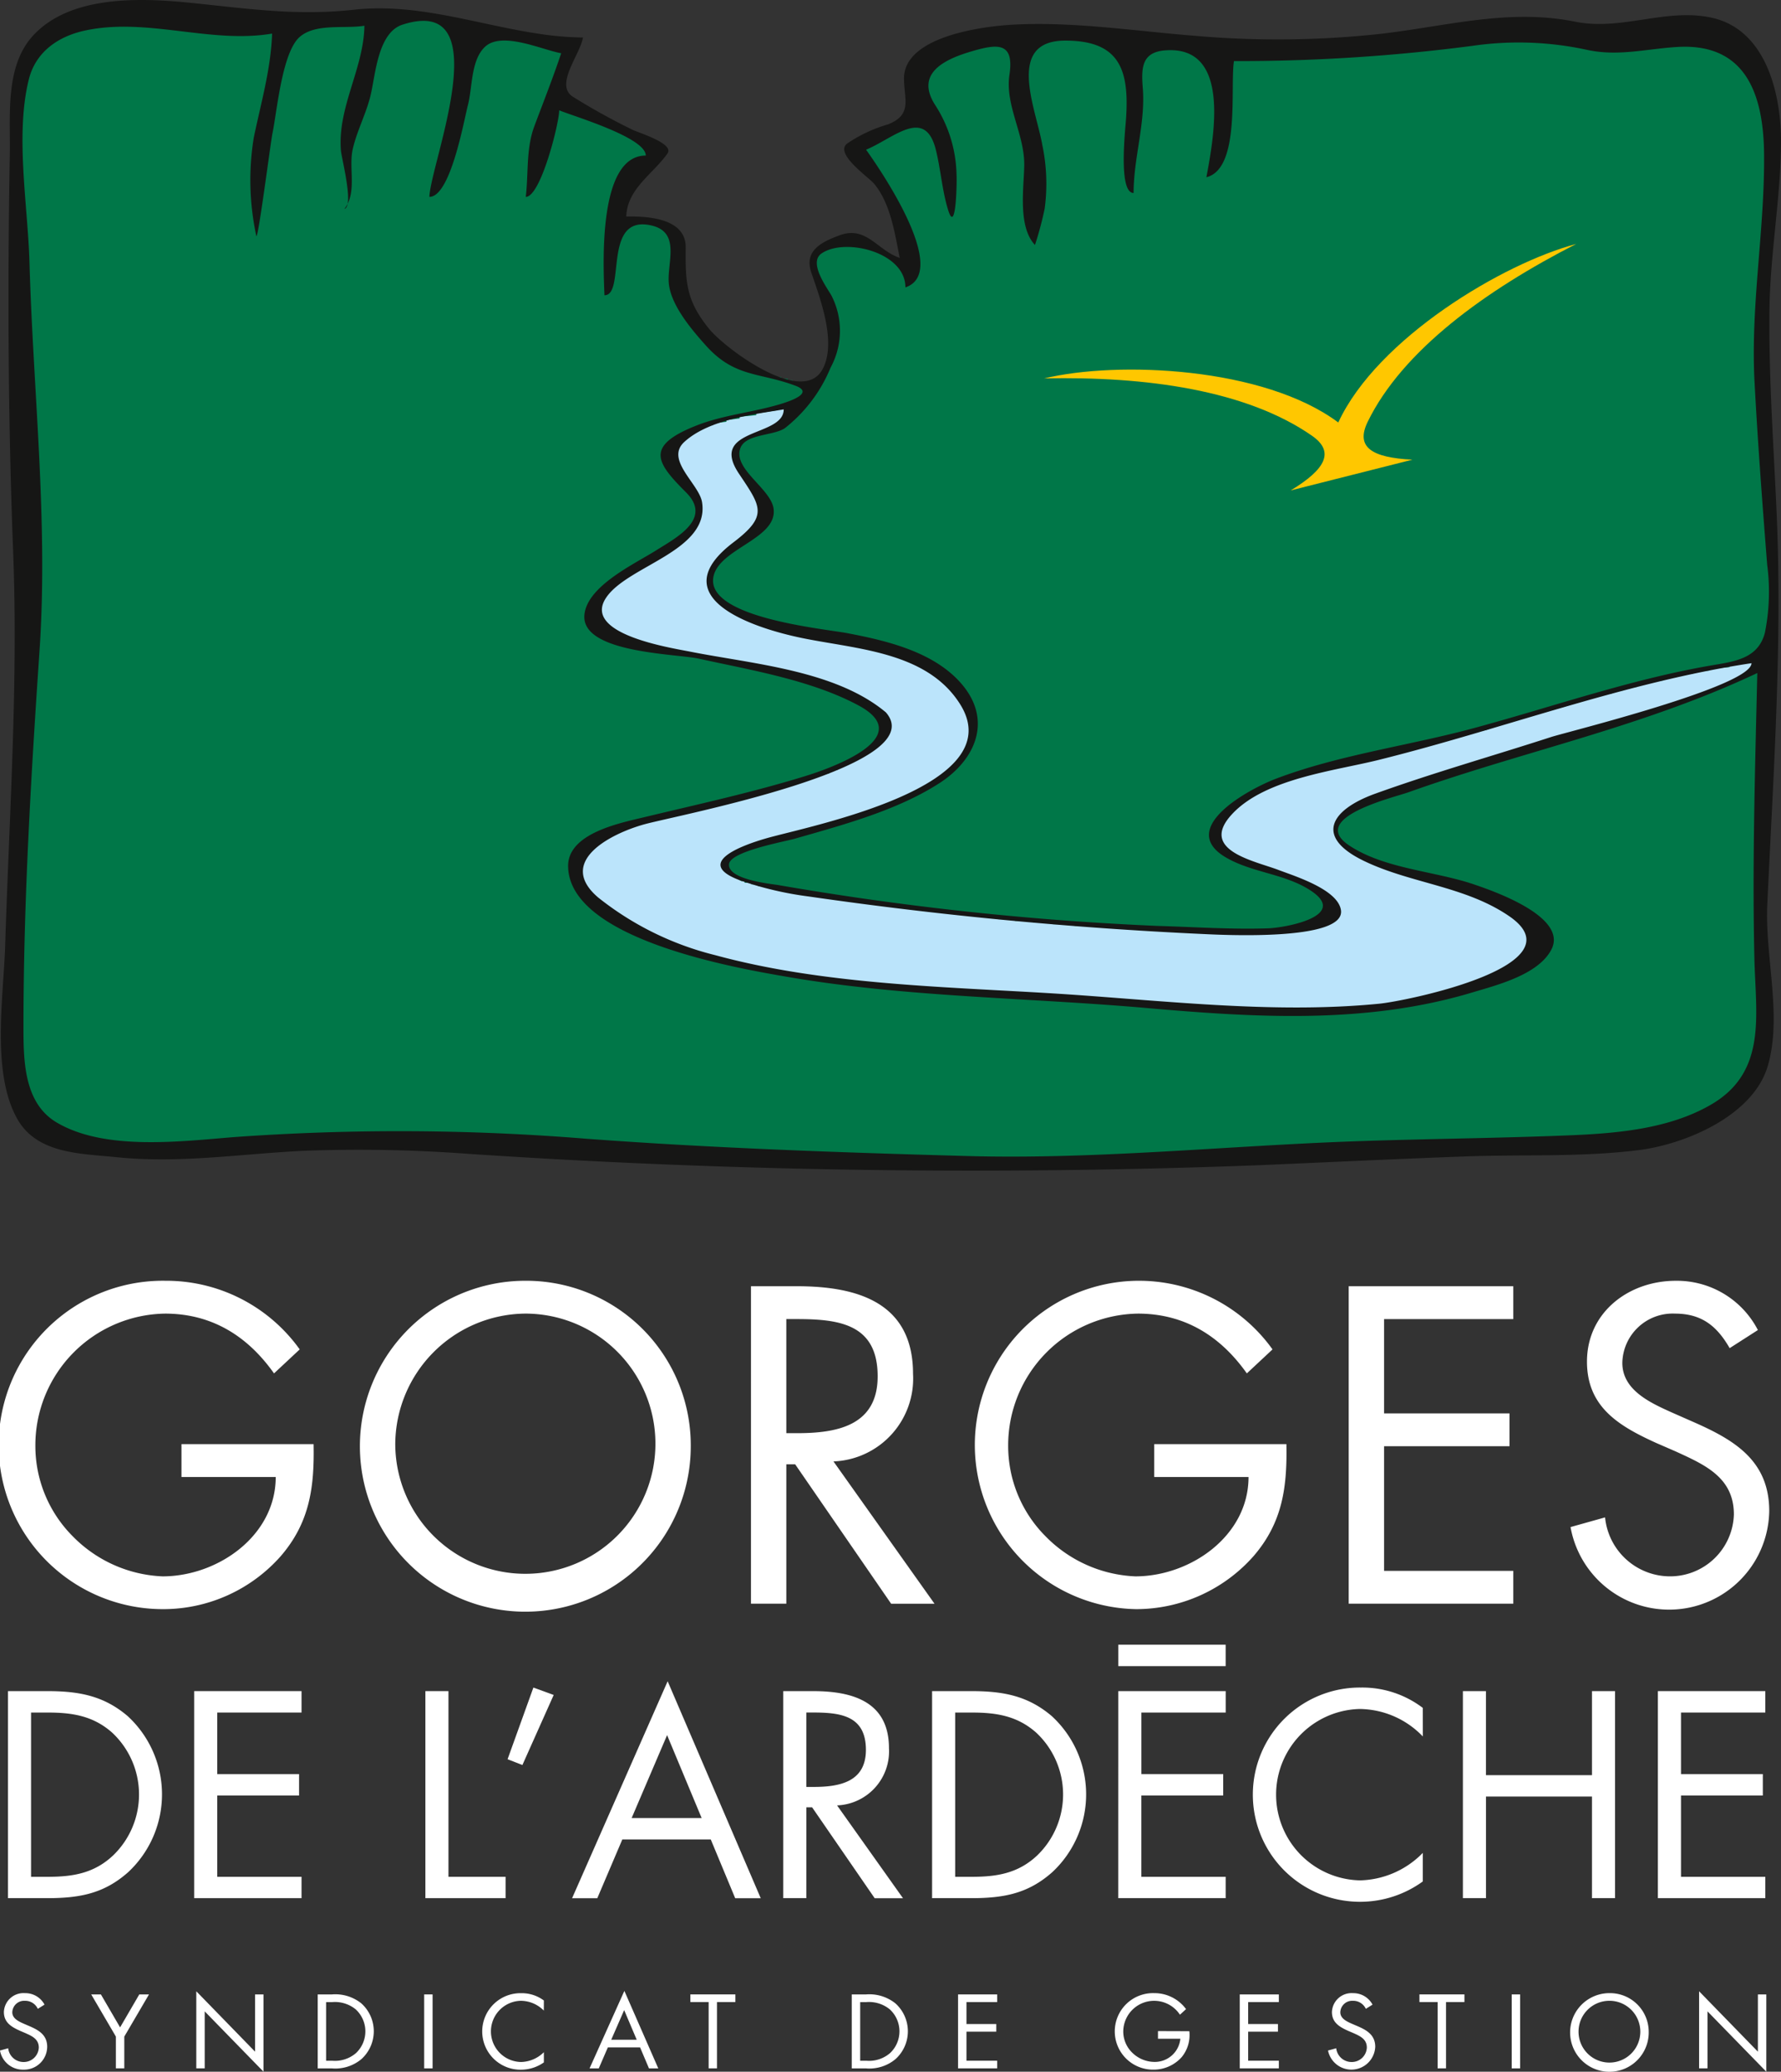 <svg xmlns="http://www.w3.org/2000/svg" xmlns:xlink="http://www.w3.org/1999/xlink" width="170.76" height="198.599" viewBox="0 0 170.76 198.599">
  <rect x="0" y="0" width="170.76" height="198.599" fill="#333333" stroke="none"/>
  <defs>
    <clipPath id="clip-path">
      <path id="Tracé_1" data-name="Tracé 1" d="M111.2,65l-5.4,1.113v.159h-.477v.159H105v.159h-.477v.159l-.635.159v.159l-.637.159c-.052.106-.106.212-.159.318h-.317L101.5,68.972V70.4h.159v.317h.159q.159.477.319.954l.317.159v.319l.476.317v.317l.318.159v.318h.159a3.6,3.6,0,0,1,.319,2.384h-.16l-.159.8-.318.158v.318l-1.748,1.59h-.319l-.159.317h-.317l-.159.318h-.318l-.159.318q-.477.159-.955.319c-.053.106-.105.212-.159.317l-.953.317q-.079.16-.16.318l-.635.159c-.053.106-.107.212-.161.317h-.317c-.052.108-.106.213-.159.319h-.317c-.371.422-.743.847-1.113,1.271l-.476.317c-.054.213-.106.424-.159.637h-.158v1.43c.2.17.165.283.317.478h.159v.317l.477.159c.106.158.211.317.318.476h.318c.054.106.106.212.159.318h.318v.158h.317v.159h.478v.159h.318v.159q.793.16,1.588.319c.8.272,1.872.541,2.7.8L104.2,89v.159h.954v.16h.953v.158h.955v.159h.954V89.8h.794v.159l2.543.318,5.088,1.43v.159l.8.159v.158h.317v.159h.477V92.5l.635.159v.159l.636.159c.052.106.105.212.159.319l.637.158c.052.106.106.213.159.319h.317l.318.476h.319V94.4c.157.106.317.212.476.317.1.371.212.741.317,1.113h-.159c-.054.265-.105.53-.158.795-.266.212-.53.423-.8.636l-.159.317h-.318c-.053.107-.105.213-.159.319l-.476.159v.159l-.637.159q-.079.158-.158.317-.716.237-1.43.477v.159l-.637.158v.16h-.476v.159h-.318v.158h-.477v.16h-.319v.159l-1.429.317v.159h-.477v.159h-.478v.159h-.477v.161h-.477v.157l-1.59.319v.159l-1.112.159v.159l-2.386.476v.159l-1.272.159v.159c-.476.053-.954.107-1.43.159v.159h-.637v.158h-.636v.161h-.635v.158H101.5v.159h-.636v.159h-.635v.159h-.795v.159H98.8v.158h-.635v.159q-.716.159-1.431.319v.158q-.477.158-.954.319v.159h-.318v.159l-.635.159-.159.317h-.318a4.631,4.631,0,0,0-1.748,2.066h-.159v.637c-.194.568-.055.718,0,1.43.313.277.134.368.317.637.159.1.318.21.477.316l.954,1.113h.317q.238.317.476.635H95.3c.052.106.106.212.159.319l.477.159v.158h.318l.159.319.637.158q.078.16.158.318h.319l.317.318h.317v.16h.317v.158H98.8v.159h.319v.161h.317v.157l.954.319v.159h.476v.158h.318v.159h.477v.159h.318v.158h.477v.159h.476v.159h.477v.159h.477v.161h.635v.159H105v.158h.635v.161h.636v.159h.635v.159h.637v.159h.635v.159h.795c.974.3,2.353.5,3.338.794h1.113v.161h.953v.159h1.272V120h1.272v.159l2.862.159v.159h1.748v.159H123.6v.158h2.226v.159h2.543v.159h2.862v.159l5.722.159v.159h2.384v.159h2.227v.158h2.066v.16h1.747c.309.026.32.159.32.159h2.065v.158h1.59l3.18.159v.159l8.583.159c5.532,0,10.279-.313,14.307-1.748h.635v-.159h.477v-.159h.477v-.158h.477v-.159l.953-.159v-.159h.318V120h.476v-.159c.318-.106.637-.212.955-.319v-.158h.317V119.2l.954-.317c.051-.106.106-.212.158-.318h.319c.265-.317.53-.637.794-.953l.317-.161c.185-.266,0-.364.319-.635v-1.431h-.16v-.317h-.159l-.158-.477-.636-.477c-.053-.106-.105-.212-.159-.317h-.317c-.053-.106-.108-.212-.16-.319H181.3c-.055-.106-.108-.212-.16-.318L180.5,113c-.053-.106-.106-.212-.159-.317q-.715-.238-1.431-.476v-.159c-.212-.054-.424-.106-.635-.159v-.158l-.954-.161v-.159h-.319v-.158l-1.112-.161v-.158l-1.59-.318v-.159l-1.113-.159v-.159l-1.112-.159v-.159H171.6v-.158h-.477v-.161h-.477v-.159l-1.431-.318v-.158H168.9v-.159h-.477v-.159l-.954-.317v-.159h-.319v-.159l-.635-.159c-.053-.105-.107-.212-.159-.319h-.317c-.053-.106-.106-.21-.159-.318l-.637-.476c-.183-.268.007-.367-.318-.635v-.955c.2-.17.168-.282.318-.476h.161v-.318l.317-.318h.319l.317-.477h.317v-.159h.319l.158-.317h.477v-.159l.636-.159v-.159l.954-.159v-.159h.319v-.159l1.43-.318v-.16h.478V101.4h.477v-.157h.477v-.161h.476v-.159h.477v-.159h.477V100.6l.954-.159v-.159h.637v-.159h.477v-.16h.477V99.81h.476v-.159h.478v-.16h.635v-.158h.477v-.159h.477v-.159h.479v-.159h.476V98.7h.635v-.159l2.066-.477V97.9l.953-.159v-.16H184v-.159h.477v-.158h.476v-.16h.478v-.159h.636v-.159h.476v-.158h.635v-.159h.637v-.159q.874-.158,1.747-.319v-.158l1.75-.319V95.36c.371-.054.741-.108,1.112-.161V95.04h.477v-.159h.635v-.159h.478v-.158h.477V94.4h.635v-.159h.476v-.158h.478v-.159h.476V93.77h.477v-.161l1.59-.316v-.16h.318v-.159l1.431-.317V92.5h.317v-.159h.477v-.159h.317v-.158h.478v-.159l.953-.319v-.158h.317v-.16l.637-.159c.053-.106.1-.212.158-.318h.318V90.59l.477-.317v-.318h.159a1.671,1.671,0,0,0-.159-.635,19.642,19.642,0,0,0-4.291.794l-1.59.159c-1.289.4-2.887.688-4.133,1.113q-1.589.316-3.18.636v.158l-1.747.318v.159l-1.114.159v.159l-1.113.159v.16l-1.112.158v.159q-.556.082-1.112.161v.159h-.478v.159h-.476v.158l-3.338.795c-2.559.92-5.527,1.618-8.107,2.543l-2.384.477v.159h-.635v.159h-.635v.158h-.637V98.7H168.1v.158l-1.431.159v.159c-.794.107-1.59.212-2.384.317l-5.087,1.431v.159h-.318v.161h-.476v.157l-.954.319v.159l-.636.159c-.053.106-.107.212-.159.317h-.317l-.159.317h-.317c-.159.212-.317.424-.479.635h-.317l-1.43,1.909V106.8l.954,1.113h.317c.053.106.107.212.159.317h.317v.159l.637.158v.159h.477v.159h.318v.158l1.43.318v.159h.477v.161h.477v.158h.476v.159h.478v.159h.317v.159l.955.159v.159l.953.318v.158h.318v.161c1.167.624,2.069.9,2.383,2.384-.193.155-.2.386-.317.477h-.317l-.159.317h-.477c-1.884.856-4.564.955-7.312.954a18.169,18.169,0,0,1-3.974-.158h-3.18v-.16h-2.861v-.159H144.1v-.159h-2.226v-.159H139.65v-.159h-1.907v-.158h-1.909v-.159h-1.748v-.16H132.5V113.8h-1.59v-.159h-1.59v-.16h-1.43v-.159h-1.43v-.159h-1.431c-1.517-.435-3.571-.354-5.086-.794h-1.272c-1.327-.386-3.124-.4-4.45-.8H113.1v-.159h-.8c-.828-.26-1.906-.521-2.7-.794l-1.59-.318v-.159H107.7v-.159h-.477c-.372-.265-.742-.531-1.113-.794.141-1.141,1.08-1.154,1.908-1.591a39.2,39.2,0,0,1,5.246-1.747l1.271-.159c1.593-.54,3.414-.988,4.927-1.59l.954-.159v-.158h.318v-.161l.954-.158v-.159h.317v-.159h.477v-.159l.637-.159v-.159h.476v-.159l.953-.317v-.159l.637-.159c.052-.106.1-.212.158-.319l.637-.159c.052-.1.105-.212.159-.317h.317v-.159h.317c.106-.159.212-.318.319-.477a6.37,6.37,0,0,0,2.861-3.815V95.517h-.159v-.794h-.159v-.477h-.159c-.054-.212-.107-.423-.16-.637L129,93.45v-.317l-.317-.159v-.317L127.57,91.7l-.8-.954h-.317l-.317-.476-.635-.159c-.055-.105-.108-.212-.161-.317l-3.655-1.431h-.637v-.159h-.635v-.159h-.794v-.159h-.8v-.158h-.953c-.791-.236-1.911-.4-2.7-.637h-.955v-.158l-1.431-.159v-.159l-1.272-.159V86.3h-.477V86.14h-.477V85.98h-.476v-.159l-.954-.159V85.5h-.319v-.158h-.476v-.16h-.318v-.159H107.7v-.158l-.635-.159c-.053-.106-.106-.212-.16-.317h-.317l-.16-.319h-.318l-.159-.316c-.211-.161-.424-.32-.635-.478v-.318L105,82.8q-.081-.874-.16-1.749H105v-.476l.317-.159.16-.477h.158v-.319l.636-.477c.054-.106.106-.212.159-.318h.319c.158-.212.318-.423.477-.635h.318l.477-.635q.556-.479,1.113-.955l.159-.477h.159v-.318h.159V74.057h-.159l-.318-.954h-.159v-.318l-.318-.159v-.317l-.317-.159v-.319l-.318-.159c-.308-.464-.388-1.074-.795-1.431V69.129h.159c.172-.651.58-.674,1.113-.953v-.159h.477v-.159h.319V67.7h.477v-.159l.953-.318v-.159l.635-.159v-.159l.637-.477c.1-.318-.023-.137.159-.318a2.509,2.509,0,0,0-.159-.954Z" transform="translate(-92.339 -64.997)" fill="none"/>
    </clipPath>
    <linearGradient id="linear-gradient" x1="-0.492" y1="2.757" x2="-0.486" y2="2.757" gradientUnits="objectBoundingBox">
      <stop offset="0" stop-color="#0090df"/>
      <stop offset="1" stop-color="#bbe4fb"/>
    </linearGradient>
  </defs>
  <g id="logo" transform="translate(0 0)">
    <g id="Groupe_2" data-name="Groupe 2" transform="translate(55.515 39.076)">
      <g id="Groupe_1" data-name="Groupe 1" clip-path="url(#clip-path)">
        <rect id="Rectangle_1" data-name="Rectangle 1" width="112.737" height="57.861" transform="translate(-0.094 0)" fill="url(#linear-gradient)"/>
      </g>
    </g>
    <g id="Groupe_4" data-name="Groupe 4" transform="translate(0 0)">
      <g id="Groupe_5" data-name="Groupe 5">
        <path id="Tracé_2" data-name="Tracé 2" d="M40.671,2.981a6.145,6.145,0,0,1,3.02.317l.318.477c.3.3.507.281.635.794.527.516.688,3.678.477,4.928q-.635,3.179-1.272,6.359a15.673,15.673,0,0,0-.954,3.815h.159v-.16a7.915,7.915,0,0,0,1.431-2.543v-.477c.775-1.952,1.125-4.377,1.749-6.517V8.7h.158q.16-.953.319-1.908h.159V6.478h.159V6.16l.8-.954c.266-.183.358-.006.636-.318a12.8,12.8,0,0,1,4.609.477v.159h.636v.159L55.3,6V6.16h.159V6.8c-.351.325-.129.335-.317.795h-.16v.477h-.159v.476H54.66v.477H54.5v.318h-.16v.476h-.158v.477h-.159v.317h-.159l-.159.954h-.159v.319h-.159c-.054.317-.106.635-.159.953h-.159v.319h-.159v.476h-.159v.477h-.159v.636h-.159q-.16,2.383-.318,4.768h.159v-.317c.851-.595,1.16-2.837,1.59-3.974h.159q.079-.637.159-1.272h.158q.161-1.113.319-2.226h.159v-.159h.636v.159l.954.16v.159h.476V12.2H57.2v.159h.476v.159h.477v.159h.318v.158l.954.159v.159l.635.159v.159h.477v.159c.212.054.423.106.635.159v.16l.636.159.159.317c.8.529,1.541.613,1.59,1.908a8.163,8.163,0,0,0-1.908.636q-.557.874-1.113,1.748v.477a15.754,15.754,0,0,0-.954,5.882c0,.821-.191,3.575.159,3.974q.08-.556.159-1.113h.159V26.666h.159V25.394h.159V24.6h.159v-.477H60.7V23.8h.159v-.319l1.112-.954a25.022,25.022,0,0,1,2.7.159c.319.476.174.084.477.317l.318.319v.319l.317.159v.635c.661.755-.352,3.1,0,4.291h.159v.636h.159v.318h.159v.477h.159v.317h.159V30.8h.159l.159.477.317.159v.317l.319.159v.318l.635.476v.319l.954.795v.318l.794.635.159.318H70.4l.318.477h.317c.054.105.106.212.159.317h.319v.159l.635.159v.159l1.431.318v.159h.635V37h.635v.159h.637v.159h.635v.159h.637v.159h.476v.159h.477v.159c.216.108.684.139.795.318v.317h.159v.477l-.477.318v.159h-.317V39.7l-.636.16v.159l-.954.159v.159H75.8v.159l-2.067.319v.158l-1.59.159v.159l-1.272.159v.159l-1.272.16v.158h-.477v.159l-.954.159V42.4h-.318v.159l-.795.159v.159h-.318c-.053.106-.105.212-.159.318h-.318v.159c-.525.313-.943.448-1.112,1.113h-.159v.795a10.514,10.514,0,0,1,.954,1.59l.477.318a8.931,8.931,0,0,1,1.908,2.384v1.271h-.159V51.3l-.318.159v.319l-.795.635-.159.317h-.318l-.318.477h-.318l-.159.317c-.212.055-.424.108-.635.161v.159l-.477.159-.159.318-.635.159-.159.318-.954.319-.159.316-.636.161-.159.317h-.319q-.078.16-.158.318h-.318c-.054.106-.106.212-.159.317h-.318c-.054.106-.106.212-.159.318h-.319c-.159.212-.318.425-.477.635a3.62,3.62,0,0,0-1.908,3.339c.324.267.136.38.318.635l1.748,1.113h.477v.159H60.7v.159h.636v.159h.635v.161h.795v.158h.954v.16h1.113V63.7l2.861.159c.977.287,2.222.5,3.179.795h.795v.159l1.431.159v.161h.794v.159h.635v.158h.637v.16H75.8v.159h.635v.159l1.272.159v.159h.477v.159h.477v.159l1.113.159v.159h.318v.159l.955.16v.158h.317v.161h.476v.158L82.8,68v.159h.319v.159h.317v.159l.953.318c.054.106.106.212.159.319.52.351.93.4,1.113,1.112.475.457.212,1.034.159,1.749-.364.224-.231.369-.478.635h-.158c-.106.159-.213.317-.318.476h-.319l-.318.478h-.317l-.159.318L82.8,74.2v.159h-.317v.159l-.954.318v.158h-.476v.159H80.73v.159l-1.431.319v.159h-.478v.159h-.477V76.1h-.476v.159l-1.112.159v.159l-1.113.159V76.9c-.583.106-1.166.213-1.748.317v.159h-.636v.161h-.636v.159h-.636v.159H71.35c-3.3,1.128-7.247,1.537-10.49,2.7h-.636v.159h-.477v.159h-.317v.159h-.477q-1.112.717-2.225,1.431v.317h-.159c-.152.195-.119.308-.319.477q-.078.794-.159,1.59c1.216,4.244,6.42,6.013,10.492,7.471h.635v.159H67.7v.159h.636v.159h.477v.159h.635v.159h.637v.159l2.066.319v.159h.795v.159l1.589.159v.159h.955v.159h.794v.159h.954V94.7h.954v.159H79.3v.161h1.112v.157h1.113v.159H82.8v.16h1.272v.159h1.59v.159h1.59v.159H89v.159l9.379.477v.159l3.655.159h1.749v.159h2.384v.159h2.225V97.4h1.748c.3.028.317.161.317.161h1.908v.157h1.909v.161h2.065v.159h2.386V98.2l5.246.159c7.848,0,14.868-.783,20.507-3.02l1.43-.316c1.626-.709,4.137-1.848,4.133-4.134h-.159v-.477l-.317-.159v-.317H149.4l-.477-.637h-.318l-.319-.477h-.317l-.159-.318-.954-.317v-.159h-.316v-.159h-.32v-.159l-.953-.319v-.159h-.476v-.158h-.318v-.16H144v-.159h-.317v-.159l-10.65-2.7v-.159l-.636-.159v-.161h-.477v-.159H131.6V83.1h-.317l-.159-.319-.636-.159q-.557-.635-1.112-1.272V80.236h.159v-.317l.637-.477v-.161h.317c.054-.106.106-.21.16-.317h.318V78.8h.317v-.159h.317v-.159l.955-.318V78.01l.953-.159v-.159h.477v-.159h.477v-.161h.477v-.159h.477v-.159h.477V76.9l.955-.159v-.159l1.43-.317c5.007-1.994,10.77-3.241,15.9-5.087h.635v-.159l.955-.159V70.7h.477v-.159h.476V70.38h.478v-.159h.477v-.159h.477V69.9h.477v-.159l1.43-.319v-.159l.954-.158v-.161h.318V68.79h.477v-.159l.954-.159v-.159h.319v-.159l.953-.159v-.159h.318v-.159h.478V67.52h.317v-.161h.476V67.2l.636-.16v-.159h.476v-.159l.637-.159v-.159h.477v-.159h.317v-.159a4.224,4.224,0,0,1,1.748-.477,9.01,9.01,0,0,1,.159,2.543v4.609c-.319.369-.159,1.578-.159,2.225V81.03c-.433,1.553-.159,4.041-.159,5.882q.079,4.452.159,8.9a13.534,13.534,0,0,1-.159,5.562v.8q-.556,1.271-1.112,2.543l-.478.318v.317q-.476.4-.954.8l-.318.477h-.317c-.106.159-.213.317-.319.476l-.636.159c-.053.106-.106.212-.158.319q-.318.078-.635.158v.159l-.637.159v.16h-.476v.158h-.318v.159l-.794.159v.159l-1.113.159v.158h-.477v.16h-.636v.16h-.795v.158h-.954v.16h-.954v.159h-1.273v.158h-1.906v.159h-3.18v.159h-5.087v.158h-1.588a22.829,22.829,0,0,0-5.087.159h-6.2v.159h-4.291c-.866.243-2.375-.111-3.339.159v.159l-3.815.161h-1.747v.159h-2.7v.158h-2.7v.161h-2.862s-.016.132-.317.159h-3.022v.159h-4.133v.159H96.466a17.971,17.971,0,0,1-3.973-.159h-2.7l-3.815-.159a16.826,16.826,0,0,1-3.655-.159H78.027v-.161H74.212v-.158c-.964-.271-2.472.084-3.338-.159l-5.882-.161v-.159h-2.7v-.159H59.906v-.159H57.68V110.6H55.455v-.158H53.071v-.159c-.874-.245-2.247.058-3.02-.159H46.076v-.158h-7.63c-1.95,0-4.893-.3-6.518.158-.963.269-2.559-.1-3.5.159h-2.7v.159H23.663v.158H21.755v.159l-3.338.159c-2.745,0-5.861.17-7.948-.476h-.8v-.159H9.2v-.159H8.72v-.158H8.244V109.8H7.926v-.16H7.449v-.158H7.131v-.16H6.813v-.16l-.476-.158q-.081-.159-.159-.317H5.859l-.159-.318-.8-.636v-.317l-.317-.159c-1.562-2.469-1.272-6.792-1.272-10.809a20.64,20.64,0,0,1,.159-4.609V86.594h.159V82.62c.243-.866-.112-2.375.159-3.339h.159q.078-1.986.158-3.974V73.559h.159V71.015h.16l.159-3.178V66.088h.159V63.7h.159V60.842h.159v-7.63A17.3,17.3,0,0,0,4.905,49.4L4.746,42.4H4.588l-.159-3.816V36.84c-.217-.774.085-2.148-.16-3.02-.229-.819.1-2.26-.159-3.179H3.952V28.1q-.239-4.371-.477-8.743c-.216-.773.084-2.145-.159-3.02H3.157a9.416,9.416,0,0,1,.159-3.179V11.088q.317-1.589.636-3.179H4.11c.054-.212.106-.424.159-.635h.16V6.955l.476-.319V6.319l.318-.159.636-.795h.318q.078-.16.159-.318h.317l.159-.317.954-.319V4.252l.954-.159V3.934h.636V3.776l2.7-.159V3.458h2.385v.159h2.225v.159H18.1v.159h1.272v.159H20.8v.159H22.55v.159l4.928-.159a8.1,8.1,0,0,1,.159,2.384h-.159q-.159,1.431-.319,2.862H27v.795h-.159l-.159,1.43h-.159v.636h-.16V13h-.159q-.079.794-.159,1.59a10.191,10.191,0,0,0-.318,4.769c.237.845-.162,2.151.318,2.7a12,12,0,0,1,.477-3.179V17.764h.159V16.651h.159V15.538H27V14.425c.566-1.914.653-4.367,1.272-6.2q.079-.637.159-1.272h.159V6.478h.159l.317-.954h.16V5.206l.317-.159V4.73l.318-.319h.317c.053-.106.107-.212.16-.318h.317V3.934h.477V3.776l5.246-.318a6.176,6.176,0,0,1,.159,1.908h-.159q-.158,1.113-.317,2.225H35.9L35.744,8.7h-.159V9.18h-.159v.477h-.159q-.16.794-.319,1.589H34.79l-.159,1.431a6.419,6.419,0,0,0-.319,3.179h.16c.179.6-.037,1.344.317,1.748a10.165,10.165,0,0,1,.159-2.861c.542-1.5,1.241-3.035,1.749-4.61l.159-1.749h.159V7.59c.468-1.437,1.088-3.764,2.543-4.133V3.3l1.113-.159ZM117.45,17.6c.791-.222.622-.637.953-1.272h.159v-.317h.159V15.38h.159q.078-.875.159-1.749h.158v-2.7a17.907,17.907,0,0,0,.159-3.974c1.193-.44,4.594-.167,6.2-.159.606-.519,2.723.1,3.656-.159V6.478h2.7V6.319h2.066V6.16h1.908V6h1.59V5.841h1.431V5.683h1.43V5.524l2.544-.159c3.279-.923,9.194-.144,11.922.635h2.7V5.841h1.431V5.683h1.43V5.524h1.908V5.365l3.338.318v.158h.477V6l.955.318.159.317h.318l.954,1.113.477.318v.317l.317.159.318.954h.159v.317h.159q.239,1.113.477,2.226h.161q.077,1.589.157,3.179h.161v2.861H170.7v1.749q-.078,2.066-.157,4.133h-.161q-.159,3.1-.317,6.2c-.261.938.109,2.532-.159,3.5h-.159v2.7h.159v3.179h.159v2.7h.158v2.384h.159v2.226h.161V49.08h.157v2.066s.134.012.161.317v1.748h.159v2.066h.159v2.068a15.887,15.887,0,0,1-.317,4.45v.636H170.7v.317h-.157v.317c-.106.055-.213.107-.32.161v.317l-1.27.954h-.317v.159h-.32v.159l-1.27.159v.161c-.637.053-1.272.1-1.908.159v.158l-1.59.16v.159h-.8v.159h-.795v.159h-.635v.159h-.635v.159l-1.431.159v.159h-.636v.159h-.477v.159h-.636v.16h-.635v.158l-1.113.161v.158h-.635c-3.669,1.321-7.77,2.184-11.446,3.5-.424.054-.848.106-1.272.159-.748.257-1.793.542-2.543.8h-.635v.159h-.8v.159l-1.43.159v.159h-.636v.159h-.794v.159h-.795c-2.054.666-4.54,1.041-6.517,1.75h-.637v.158h-.476v.159h-.477v.159h-.637v.16h-.476v.159h-.477v.159H124.6v.159h-.319V76.1l-.954.159v.159l-.954.317V76.9h-.317v.159c-.318.107-.636.212-.954.317-.053.108-.106.213-.159.319h-.318l-.16.317h-.316c-.055.106-.108.212-.161.318h-.317l-.317.476h-.317c-.054.106-.108.212-.159.319a2.985,2.985,0,0,0-1.272,2.543h.159v.477h.159l.636.794.636.16.159.316h.317v.161h.478v.159h.316v.159h.478v.159h.476v.159h.477v.159h.477v.159l1.113.159v.159c.53.106,1.061.213,1.59.317v.159l.635.161v.159l.794.158c.055.108.108.213.161.319l.635.159c.317.37.635.742.954,1.112h.158v1.272c-.21.159-.423.317-.635.477V89.3h-.318c-.054.106-.106.213-.159.319h-.477v.158h-.319v.161h-.477v.159H125.4a15.935,15.935,0,0,1-6.836.317h-4.451c-2.143-.608-5.349.124-7.47-.476h-2.384v-.161h-2.068v-.158h-1.906v-.159h-1.75V89.3H96.944v-.159H95.513v-.159H94.083v-.159h-1.43v-.159H91.381V88.5H90.108v-.159H88.837c-1.745-.507-4-.449-5.722-.954l-2.226-.159c-1.838-.545-4.2-.562-6.042-1.112h-.953v-.159h-.636V85.8h-.636v-.158H72.3a3.555,3.555,0,0,1-.954-.8l-.317-.159V83.574l.477-.319V83.1l1.43-.478v-.159h.318V82.3h.636v-.159h.476v-.159h.637v-.161l2.066-.316v-.161l1.112-.159V81.03h.477v-.159l1.113-.159v-.159h.636v-.159h.477v-.159h.635v-.159H82v-.158h.477v-.159h.476V79.6h.478v-.159h.477v-.161h.476v-.158h.478v-.16h.476V78.8h.319v-.159l.953-.159v-.159h.317v-.159l.8-.159v-.159l.955-.317v-.161H89v-.159h.317v-.159h.318l.317-.318h.319l.159-.317.635-.159c.054-.106.106-.212.159-.318h.317l.159-.317h.317l.637-.8.954-.795v-.317l.317-.159.159-.478h.158v-.476H94.4v-.317h.158v-.477h.159a5.64,5.64,0,0,0-.159-2.862H94.4v-.477h-.161v-.317L93.923,68v-.318l-.317-.158V67.2l-.794-.637c-.213-.265-.424-.53-.637-.795h-.317l-.319-.476h-.317c-.053-.106-.106-.213-.159-.319l-.954-.317-.159-.318h-.477v-.159l-.635-.159v-.159h-.478V63.7h-.317v-.159h-.476v-.16h-.477v-.158c-.371-.054-.741-.106-1.113-.161v-.159h-.637c-1.172-.4-2.736-.592-3.973-.953-.688-.055-1.378-.106-2.066-.159l-6.2-1.431v-.159h-.319v-.159l-1.431-.477c-.052-.107-.106-.213-.159-.319h-.317l-.159-.318H70.4l-.955-1.271c-.01-2.305.583-2.558,1.908-3.5l.319-.477h.317l.159-.318h.317c.054-.107.107-.212.159-.319l.636-.159q.158-.238.318-.476h.318l1.272-1.431c.033-.61.207-1.046-.159-1.43a2.869,2.869,0,0,0-.637-1.113l-.317-.159v-.317l-.635-.477a3.7,3.7,0,0,1-1.272-3.815l1.113-.794h.477v-.159h.635l2.066-.635c.054-.106.106-.212.159-.317h.319l.317-.477L78.5,40.177V39.86c.159-.106.317-.213.478-.319v-.317l.317-.159v-.318l.317-.159q.16-.476.318-.954l.317-.159v-.317h.159c.052-.212.105-.425.159-.637h.16v-.476h.159v-.319h.159V35.25h.159v-.477h.159v-.635h.159V33.024h.159v-.636h-.159v-.954h-.159V30.8h-.159v-.476h-.159V30h-.159v-.319l-.319-.159q-.08-.317-.159-.635l-.318-.16-.318-.954h-.159v-.317h-.159V25.712l.635-.477v-.159l.8-.159v-.159a7.517,7.517,0,0,1,2.7-.159v.159h.953v.159h.637v.159l.953.317v.159h.318v.159h.317c.053.106.106.212.159.318l1.113.954c.184.267.005.358.317.635v.636h.32c.149-.287.219-.251.317-.636.731-.712.108-2.486-.159-3.179v-.477h-.158v-.317h-.161v-.477h-.159v-.317H88.2v-.477h-.159c-.106-.318-.213-.636-.317-.954h-.159l-.159-.636-.317-.159c-.108-.318-.213-.635-.319-.953l-.317-.16c-.053-.212-.1-.423-.158-.635l-.319-.159-.159-.635-.318-.159V17.6l-.317-.159v-.317l-.318-.159v-.318c-.106-.053-.212-.106-.319-.159v-.318h-.159c-.159-.236-.123-.394-.159-.795q.8-.476,1.59-.954l.635-.159.159-.317h.317v-.16c.213-.052.425-.1.637-.159v-.159h.476v-.159c3.616-1.414,3.456,3.693,4.133,5.882v.795h.161c.167.51-.006.925.317,1.272.055-2.083.266-4.112-.317-5.882-.054-.371-.106-.742-.161-1.113h-.159c-.053-.317-.105-.636-.158-.954H91.7q-.08-.318-.159-.635h-.158q-.079-.319-.159-.636l-.317-.159-.159-.637c-.108-.052-.213-.106-.318-.159V10.77h-.159v-.477h-.161V8.7c.314-.277.135-.37.319-.635.1-.054.21-.106.318-.159l.794-.954.955-.319V6.478h.318V6.319L94.241,6c1.212-.429,3.168-1.21,3.975.159.9.947-.237,2.778.16,4.133q.715,2.543,1.43,5.087a19.178,19.178,0,0,1-.159,4.769.423.423,0,0,0,.159.476v1.749a15.31,15.31,0,0,0,.635,1.59h.161a9.959,9.959,0,0,1,.635-2.544v-.795h.159a10.065,10.065,0,0,0-.159-3.338q-.079-1.033-.158-2.066c-.462-1.557-.817-3.345-1.273-4.928V9.021c0-1.759.088-3.292,1.431-3.656.574-.648,3.127-.621,4.133-.318l1.272.159v.159h.318v.159h.317l1.27.954V6.8c.108.052.213.106.32.159q.079.317.158.635h.159v.318h.159v.477h.159v.954h.159v1.59q-.08,2.3-.159,4.609h-.159v1.749h.159c.215.766-.173,1.236.318,1.748a13.349,13.349,0,0,1,.478-3.814V14.108h.157V13h.161V11.088h.159c-.052-.37-.106-.742-.159-1.112a21.039,21.039,0,0,1,.159-3.02c.388-.245.1-.194.318-.477l.317-.159V6.16c.254-.182.366,0,.635-.319,1.284-.026,2.835-.287,3.815.319l.159.317h.317c2.509,1.78,1.744,7.836,1.114,11.127" transform="translate(-1.226 -1.178)" fill="#007748" fill-rule="evenodd"/>
        <path id="Tracé_9" data-name="Tracé 9" d="M190.156,62.526l11.669-2.948c-3.922-.195-5.474-1.2-4.288-3.633,3.346-6.854,11.323-12.616,19.989-17.046-7,1.851-19.069,9.042-22.81,17.114-7.126-5.327-21.159-5.924-28.2-4.223,9.735-.218,19.406,1.121,25.688,5.5,2.187,1.526,1.312,3.2-2.044,5.233" transform="translate(-66.404 -15.512)" fill="#ffc700" fill-rule="evenodd"/>
        <path id="Tracé_10" data-name="Tracé 10" d="M55.943,3.6c-.274,1.647-2.724,4.507-.993,5.657A62.43,62.43,0,0,0,60.7,12.442c.506.265,4.021,1.306,3.352,2.265-1.393,1.982-3.868,3.373-3.957,6.052,2.028-.042,5.726.146,5.7,2.969-.028,3.313.014,5.031,2.229,7.781,1.468,1.822,8.885,7.416,10.857,3.947,1.443-2.537-.188-6.823-1.047-9.337-.721-2.105,1.021-2.937,2.727-3.566,2.556-.94,3.611,1.454,5.753,2.167-.467-2.321-.877-5.22-2.451-7.1-.568-.678-3.774-2.844-2.621-3.837a13.758,13.758,0,0,1,3.948-1.858c2.34-.934,1.561-2.349,1.534-4.356C86.668,3.461,94.367,2.515,97.2,2.363c5.805-.309,11.678.617,17.456,1.073a91.089,91.089,0,0,0,17.79-.194c6.335-.734,12.271-2.444,18.638-1.161,4.454.9,8.727-1.353,13.111-.376,5.224,1.164,6.645,7.384,6.616,11.979-.032,5.35-1.042,10.65-1.107,16.013-.078,6.482.4,12.954.685,19.427.56,12.568-.31,25.068-.895,37.613-.232,4.95,1.465,10.747.032,15.5s-7.915,7.455-12.34,8.013c-5.484.693-11.163.408-16.68.61-6.524.237-13.046.553-19.568.833A724.48,724.48,0,0,1,45,110.614a142.329,142.329,0,0,0-15.98-.289c-6.078.308-11.8,1.227-17.879.6-3.349-.346-7.528-.3-9.428-3.653C-.8,102.834.391,95.539.545,90.656.945,78,1.8,65.486,1.308,52.825S.77,27.42.99,14.764C1.053,11.077.513,6.338,3.233,3.4,6.81-.478,13.53-.213,18.3.269c5.518.557,10.144,1.27,15.7.662C40.093.264,45.794,2.356,51.74,3.242a30.283,30.283,0,0,0,4.2.354M35.005,2.464c-1.86.324-4.682-.266-6.219,1.076C27.1,5.012,26.619,10.6,26.179,12.747c-.188.922-1.334,9.9-1.548,9.9a25.422,25.422,0,0,1-.252-9.44c.683-3.3,1.647-6.6,1.76-9.987-5.909,1-11.945-1.563-17.9-.3-2.59.55-4.772,2.037-5.432,4.716-1.312,5.316-.085,12.081.07,17.527.349,12.289,1.8,24.842.969,37.109C3.035,74.235,2.306,86.314,2.3,98.3c0,3.237-.008,7.394,3.15,9.283,4.636,2.775,11.99,1.822,17.1,1.418a221.979,221.979,0,0,1,33.748.165c12.139.9,24.343,1.318,36.511,1.655s24.6-.953,36.77-1.4c6.868-.249,13.742-.3,20.6-.571,4.649-.182,9.807-.566,13.921-2.957,5.389-3.131,4.289-8.565,4.16-13.965-.216-9.137.067-18.275.278-27.409-11,5.184-22.35,7.471-33.427,11.423-1.48.527-9.685,2.456-5.7,5.108,3.368,2.243,8.194,2.448,11.954,3.729,1.885.641,9.079,3.123,7.418,6.269-1.267,2.4-5.2,3.381-7.578,4.094-10.227,3.072-20.814,2.4-31.312,1.481-11.455-1-23.078-1.025-34.43-2.992-4.621-.8-20.85-3.547-20.943-10.58-.04-3.13,4.851-4.124,7.128-4.671,5.211-1.255,10.5-2.4,15.621-3.984,2.571-.794,10.744-3.729,5.1-6.768-4.525-2.433-10.311-3.384-15.3-4.484-2.2-.486-11.38-.529-10.983-4.238.295-2.754,4.825-4.854,6.844-6.128,1.967-1.24,5.452-3.028,2.9-5.575-2.859-2.856-3.984-4.45,1.009-6.416,2.6-1.022,5.407-1.251,8.063-2.059.695-.212,3.31-1.033,1.433-1.743-3.473-1.314-5.838-.767-8.615-3.872-1.354-1.513-3.4-3.9-3.552-6.036-.141-1.93,1.13-4.786-1.611-5.45-4.814-1.166-2.463,6.677-4.552,6.677-.111-2.915-.646-13.391,3.961-13.391,0-1.736-6.915-3.762-8.3-4.338,0,1.225-1.772,8.3-3.205,8.3.269-2.264.012-4.621.83-6.8.869-2.318,1.781-4.621,2.565-6.97-1.811-.316-5.719-2.165-7.335-.589-1.335,1.3-1.169,3.874-1.609,5.565-.39,1.5-1.667,8.793-3.693,8.793.094-3.193,6.719-19.5-2.578-16.51-2.331.75-2.585,4.692-3.031,6.651-.411,1.813-1.326,3.467-1.74,5.282s.439,4.156-.8,5.733c.94-.284-.277-4.853-.335-5.613-.33-4.151,2.19-7.845,2.254-11.953m83.37,3.4c-.385,2.448.655,10.307-2.642,11.128.788-4.194,2.312-12.712-4.018-12.157-2.215.194-2.228,1.743-2.08,3.616.265,3.379-.882,6.678-.882,10.049-1.489,0-.791-6.09-.721-7.158.311-4.661-.63-7.46-5.846-7.448-5.735.011-2.791,6.528-2.193,9.966a18.034,18.034,0,0,1,.236,6.133,32.241,32.241,0,0,1-.932,3.492c-1.647-1.764-1.071-5.4-1.029-7.579.061-3.017-1.857-5.791-1.418-8.731.483-3.207-1.186-2.984-3.77-2.21-2.671.8-5.256,2.179-3.326,5.142a12.736,12.736,0,0,1,2.024,6.663c.045.572-.041,5.869-.814,3.337-.578-1.881-.7-3.863-1.175-5.765-1.043-4.149-4.07-1.061-6.685.008,1.4,1.953,8.1,11.739,3.773,13.2,0-3.4-5.833-4.794-8.05-3.246-1.251.874.485,3.2.964,4.04a7.4,7.4,0,0,1-.091,6.9,14.267,14.267,0,0,1-4.391,5.809c-1.112.736-3.747.537-4.255,1.9-.748,2,2.916,3.872,3.182,5.808.39,2.832-4.972,3.762-5.722,6.343C67.327,59.186,79.043,60.267,81.3,60.7c3.673.7,7.967,1.713,10.639,4.523,3.377,3.551,1.789,7.514-1.788,9.832-4.066,2.634-9.271,4.02-13.884,5.342-1.007.289-6.2,1.216-6.317,2.441-.144,1.478,3.974,1.888,4.679,2a283.566,283.566,0,0,0,36.441,3.925c3.488.1,7.073.348,10.562.23,1.713-.06,7.833-1.2,4.034-3.654-2.46-1.587-5.521-1.67-8.035-3.117-4.852-2.792,2.179-6.6,4.79-7.584,6.031-2.283,12.69-3.149,18.907-4.829,7.515-2.03,14.931-4.644,22.609-5.986,2.319-.405,4.658-.611,5.327-3.158a19.91,19.91,0,0,0,.221-6.531c-.462-5.846-.9-11.683-1.214-17.544-.389-7.365.984-14.5.916-21.813-.052-5.8-1.8-10.658-8.3-10.275-2.994.176-5.675.932-8.684.275a30.873,30.873,0,0,0-11-.379,173.064,173.064,0,0,1-22.828,1.459M84.989,68.292c4.557,5.232-20.09,9.874-23.165,10.731-3.264.909-8.433,3.582-4.429,7.008a29.269,29.269,0,0,0,11.242,5.537c10.247,2.792,21.6,3.009,32.149,3.65,10.358.629,21.149,2.021,31.513,1,2.653-.261,19.332-3.681,12.446-8.393-4.2-2.878-9.437-3.129-13.914-5.29-4.8-2.313-3.2-4.91,1.08-6.452,5.553-2,11.253-3.613,16.869-5.433,1.418-.461,19.2-4.845,19.2-7.074-12.171,1.829-23.843,6.314-35.76,9.276-4.258,1.058-10.8,1.775-13.988,5.137-3.34,3.518,2.057,4.517,4.4,5.409,1.554.592,5.684,1.861,5.986,3.848.458,3.029-11.626,2.366-13.249,2.291Q96.4,88.662,77.59,85.94a32.944,32.944,0,0,1-6.524-1.524c-4.46-1.623-.168-3.295,2.458-4.052C77.568,79.2,97.114,75.457,92.1,67.5c-3.269-5.187-10.316-5.267-15.6-6.432-4.9-1.077-12.835-3.986-6.124-9.081,3.376-2.565,2.625-3.428.516-6.59-2.945-4.414,4.3-3.465,4.3-6.149-2.974.486-7.2.985-9.535,3.122-1.868,1.712,1.429,4.021,1.706,5.778.739,4.7-7.183,6.07-9.216,9.175C55.86,60.8,64.37,62.1,66.225,62.47c5.974,1.185,13.931,1.775,18.764,5.822" transform="translate(-0.05 0)" fill="#161615" fill-rule="evenodd"/>
        <g id="texte" transform="translate(0 122.778)">
          <path id="Tracé_3" data-name="Tracé 3" d="M30.068,219.88c.081,4.117-.363,7.507-3.148,10.736A15.033,15.033,0,0,1,15.66,235.7a15.741,15.741,0,1,1,.2-31.48A15.727,15.727,0,0,1,28.736,210.8l-2.463,2.3c-2.542-3.592-5.973-5.731-10.453-5.731A12.627,12.627,0,0,0,3.391,220.082a12.258,12.258,0,0,0,3.551,8.6,12.787,12.787,0,0,0,8.637,3.875c5.288,0,10.857-3.875,10.857-9.525H17.4V219.88Z" transform="translate(0 -204.22)" fill="#fff"/>
          <path id="Tracé_4" data-name="Tracé 4" d="M89.12,220a15.862,15.862,0,1,1-15.862-15.78A15.779,15.779,0,0,1,89.12,220m-28.332-.04a12.472,12.472,0,1,0,12.471-12.592A12.584,12.584,0,0,0,60.787,219.96" transform="translate(-22.89 -204.22)" fill="#fff"/>
          <path id="Tracé_5" data-name="Tracé 5" d="M123.152,235.523h-3.39V205.092h4.4c5.772,0,11.139,1.534,11.139,8.395a7.952,7.952,0,0,1-7.628,8.4l9.687,13.641H133.2L124,222.164h-.848Zm0-16.345H124.2c3.834,0,7.709-.727,7.709-5.449,0-5.005-3.673-5.488-7.749-5.488h-1.009Z" transform="translate(-47.76 -204.568)" fill="#fff"/>
          <path id="Tracé_6" data-name="Tracé 6" d="M185.207,219.88c.081,4.117-.363,7.507-3.148,10.736A15.03,15.03,0,0,1,170.8,235.7a15.741,15.741,0,1,1,13.076-24.9l-2.461,2.3c-2.543-3.592-5.974-5.731-10.453-5.731a12.627,12.627,0,0,0-12.431,12.713,12.258,12.258,0,0,0,3.551,8.6,12.79,12.79,0,0,0,8.637,3.875c5.287,0,10.858-3.875,10.858-9.525h-9.042V219.88Z" transform="translate(-61.869 -204.22)" fill="#fff"/>
          <path id="Tracé_7" data-name="Tracé 7" d="M215.088,205.093h15.781v3.149h-12.39v9.04h12.026v3.149H218.479v11.947h12.39v3.148H215.088Z" transform="translate(-85.776 -204.568)" fill="#fff"/>
          <path id="Tracé_8" data-name="Tracé 8" d="M265.722,210.679c-1.211-2.1-2.664-3.31-5.247-3.31a4.828,4.828,0,0,0-5.044,4.722c0,2.623,2.7,3.834,4.762,4.762l2.017.889c3.955,1.734,7.306,3.713,7.306,8.556a9.6,9.6,0,0,1-19.05,1.533l3.31-.928a6.269,6.269,0,0,0,6.094,5.651,6.117,6.117,0,0,0,6.256-5.933c0-3.552-2.785-4.762-5.61-6.054l-1.856-.807c-3.552-1.615-6.619-3.431-6.619-7.79,0-4.722,4-7.748,8.515-7.748a8.735,8.735,0,0,1,7.872,4.722Z" transform="translate(-99.884 -204.22)" fill="#fff"/>
          <path id="Tracé_11" data-name="Tracé 11" d="M1.275,269.652H5.014c2.975,0,5.4.4,7.741,2.4A10.2,10.2,0,0,1,12.807,287c-2.37,2.107-4.739,2.5-7.846,2.5H1.275Zm3.818,17.8c2.422,0,4.45-.343,6.266-2.055a8.112,8.112,0,0,0-.1-11.768c-1.817-1.607-3.818-1.922-6.161-1.922H3.486v15.745Z" transform="translate(-0.508 -230.314)" fill="#fff"/>
          <path id="Tracé_12" data-name="Tracé 12" d="M30.967,269.652H41.261v2.054H33.179v5.9h7.846v2.052H33.179v7.795h8.082V289.5H30.967Z" transform="translate(-12.35 -230.314)" fill="#fff"/>
          <path id="Tracé_13" data-name="Tracé 13" d="M70.053,287.452h5.476V289.5H67.841V269.652h2.212Z" transform="translate(-27.055 -230.314)" fill="#fff"/>
          <path id="Tracé_14" data-name="Tracé 14" d="M85.367,269.794l-3,6.715-1.421-.554,2.475-6.872Z" transform="translate(-32.28 -230.087)" fill="#fff"/>
          <path id="Tracé_15" data-name="Tracé 15" d="M96.052,283.241l-2.4,5.635H91.235l9.162-20.8,8.925,20.8h-2.448l-2.344-5.635Zm4.292-10-3.4,7.952h6.714Z" transform="translate(-36.384 -229.685)" fill="#fff"/>
          <path id="Tracé_16" data-name="Tracé 16" d="M127.123,289.5h-2.212V269.653h2.87c3.765,0,7.267,1,7.267,5.476a5.188,5.188,0,0,1-4.977,5.477l6.32,8.9h-2.713l-6-8.715h-.553Zm0-10.663h.685c2.5,0,5.028-.473,5.028-3.554,0-3.265-2.4-3.58-5.055-3.58h-.658Z" transform="translate(-49.814 -230.314)" fill="#fff"/>
          <path id="Tracé_17" data-name="Tracé 17" d="M148.648,269.652h3.74c2.975,0,5.4.4,7.741,2.4A10.195,10.195,0,0,1,160.18,287c-2.369,2.107-4.739,2.5-7.846,2.5h-3.686Zm3.818,17.8c2.422,0,4.448-.343,6.266-2.055a8.114,8.114,0,0,0-.105-11.768c-1.817-1.607-3.818-1.922-6.161-1.922H150.86v15.745Z" transform="translate(-59.28 -230.314)" fill="#fff"/>
          <path id="Tracé_18" data-name="Tracé 18" d="M178.341,269.652h10.3v2.054h-8.084v5.9H188.4v2.052h-7.846v7.795h8.084V289.5h-10.3Z" transform="translate(-71.122 -230.314)" fill="#fff"/>
          <path id="Tracé_19" data-name="Tracé 19" d="M216.113,273.771a8.494,8.494,0,0,0-6.057-2.634,8.217,8.217,0,0,0,.054,16.43,8.688,8.688,0,0,0,6-2.634v2.738a10.222,10.222,0,0,1-5.924,1.949,10.269,10.269,0,1,1,0-20.537,9.584,9.584,0,0,1,5.924,1.949Z" transform="translate(-79.695 -230.087)" fill="#fff"/>
          <path id="Tracé_20" data-name="Tracé 20" d="M245.678,277.71v-8.057h2.211V289.5h-2.211v-9.741H235.514V289.5H233.3V269.653h2.211v8.057Z" transform="translate(-93.04 -230.314)" fill="#fff"/>
          <path id="Tracé_21" data-name="Tracé 21" d="M264.394,269.652h10.3v2.054h-8.083v5.9h7.846v2.052h-7.846v7.795h8.083V289.5h-10.3Z" transform="translate(-105.439 -230.314)" fill="#fff"/>
          <path id="Tracé_22" data-name="Tracé 22" d="M3.626,319.314a1.33,1.33,0,0,0-1.246-.771,1.138,1.138,0,0,0-1.2,1.1c0,.612.642.893,1.131,1.11l.479.206c.939.4,1.735.866,1.735,1.994a2.212,2.212,0,0,1-2.272,2.191A2.223,2.223,0,0,1,0,323.31l.786-.216a1.479,1.479,0,0,0,1.448,1.317,1.442,1.442,0,0,0,1.486-1.382c0-.828-.661-1.11-1.333-1.41l-.441-.188c-.843-.377-1.572-.8-1.572-1.814A1.884,1.884,0,0,1,2.4,317.81a2.08,2.08,0,0,1,1.87,1.1Z" transform="translate(-0.001 -249.519)" fill="#fff"/>
          <path id="Tracé_23" data-name="Tracé 23" d="M14.546,318.013h.929l1.84,3.16,1.841-3.16h.93l-2.368,4.043V325.1h-.806v-3.046Z" transform="translate(-5.801 -249.6)" fill="#fff"/>
          <path id="Tracé_24" data-name="Tracé 24" d="M31.306,317.513l5.636,5.791v-5.491h.806v7.408l-5.636-5.782V324.9h-.806Z" transform="translate(-12.485 -249.401)" fill="#fff"/>
          <path id="Tracé_25" data-name="Tracé 25" d="M50.665,318.013h1.362a4,4,0,0,1,2.818.855,3.594,3.594,0,0,1,.018,5.341,3.891,3.891,0,0,1-2.856.893H50.665Zm1.39,6.356a3.079,3.079,0,0,0,2.282-.733,2.861,2.861,0,0,0-.039-4.2,3.15,3.15,0,0,0-2.243-.686h-.584v5.622Z" transform="translate(-20.205 -249.6)" fill="#fff"/>
          <rect id="Rectangle_2" data-name="Rectangle 2" width="0.806" height="7.089" transform="translate(40.67 68.413)" fill="#fff"/>
          <path id="Tracé_26" data-name="Tracé 26" d="M82.8,319.483a3.124,3.124,0,0,0-2.2-.94,2.934,2.934,0,0,0,.019,5.867,3.192,3.192,0,0,0,2.185-.94v.978a3.774,3.774,0,0,1-2.157.7,3.668,3.668,0,1,1,0-7.334,3.538,3.538,0,0,1,2.157.7Z" transform="translate(-30.659 -249.519)" fill="#fff"/>
          <path id="Tracé_27" data-name="Tracé 27" d="M95.777,322.866l-.871,2.012h-.883l3.337-7.427,3.25,7.427h-.892l-.853-2.012Zm1.563-3.573L96.1,322.134h2.444Z" transform="translate(-37.496 -249.376)" fill="#fff"/>
          <path id="Tracé_28" data-name="Tracé 28" d="M112.65,325.1h-.8v-6.355H110.1v-.734h4.314v.734H112.65Z" transform="translate(-43.907 -249.6)" fill="#fff"/>
          <path id="Tracé_29" data-name="Tracé 29" d="M135.837,318.013H137.2a4,4,0,0,1,2.818.855,3.594,3.594,0,0,1,.019,5.341,3.9,3.9,0,0,1-2.858.893h-1.342Zm1.391,6.356a3.077,3.077,0,0,0,2.282-.733,2.859,2.859,0,0,0-.038-4.2,3.15,3.15,0,0,0-2.243-.686h-.585v5.622Z" transform="translate(-54.171 -249.6)" fill="#fff"/>
          <path id="Tracé_30" data-name="Tracé 30" d="M152.789,318.013h3.749v.734h-2.943v2.105h2.857v.732h-2.857v2.784h2.943v.733h-3.749Z" transform="translate(-60.931 -249.6)" fill="#fff"/>
          <path id="Tracé_31" data-name="Tracé 31" d="M184.936,321.458a3.322,3.322,0,0,1-.748,2.5,3.6,3.6,0,0,1-2.675,1.185,3.668,3.668,0,1,1,.047-7.334,3.762,3.762,0,0,1,3.06,1.532l-.586.536A2.961,2.961,0,0,0,178.6,321.5a2.827,2.827,0,0,0,.844,2,3.066,3.066,0,0,0,2.052.9,2.463,2.463,0,0,0,2.579-2.219h-2.147v-.733Z" transform="translate(-70.903 -249.519)" fill="#fff"/>
          <path id="Tracé_32" data-name="Tracé 32" d="M197.71,318.013h3.749v.734h-2.942v2.105h2.856v.732h-2.856v2.784h2.942v.733H197.71Z" transform="translate(-78.845 -249.6)" fill="#fff"/>
          <path id="Tracé_33" data-name="Tracé 33" d="M215.415,319.314a1.329,1.329,0,0,0-1.246-.771,1.138,1.138,0,0,0-1.2,1.1c0,.612.643.893,1.131,1.11l.48.206c.94.4,1.736.866,1.736,1.994a2.287,2.287,0,0,1-4.526.357l.787-.216a1.477,1.477,0,0,0,1.447,1.317,1.442,1.442,0,0,0,1.487-1.382c0-.828-.662-1.11-1.333-1.41l-.441-.188c-.843-.377-1.572-.8-1.572-1.814a1.884,1.884,0,0,1,2.024-1.806,2.081,2.081,0,0,1,1.869,1.1Z" transform="translate(-84.461 -249.519)" fill="#fff"/>
          <path id="Tracé_34" data-name="Tracé 34" d="M228.917,325.1h-.806v-6.355h-1.743v-.734h4.314v.734h-1.765Z" transform="translate(-90.274 -249.6)" fill="#fff"/>
          <rect id="Rectangle_3" data-name="Rectangle 3" width="0.805" height="7.089" transform="translate(144.941 68.413)" fill="#fff"/>
          <path id="Tracé_35" data-name="Tracé 35" d="M257.934,321.486a3.769,3.769,0,1,1-3.768-3.677,3.714,3.714,0,0,1,3.768,3.677m-6.729-.01a2.962,2.962,0,1,0,2.961-2.934,2.959,2.959,0,0,0-2.961,2.934" transform="translate(-99.857 -249.519)" fill="#fff"/>
          <path id="Tracé_36" data-name="Tracé 36" d="M270.968,317.513l5.638,5.791v-5.491h.805v7.408l-5.637-5.782V324.9h-.806Z" transform="translate(-108.061 -249.401)" fill="#fff"/>
          <rect id="Rectangle_4" data-name="Rectangle 4" width="10.295" height="2.053" transform="translate(107.22 34.889)" fill="#fff"/>
        </g>
      </g>
    </g>
  </g>
</svg>
